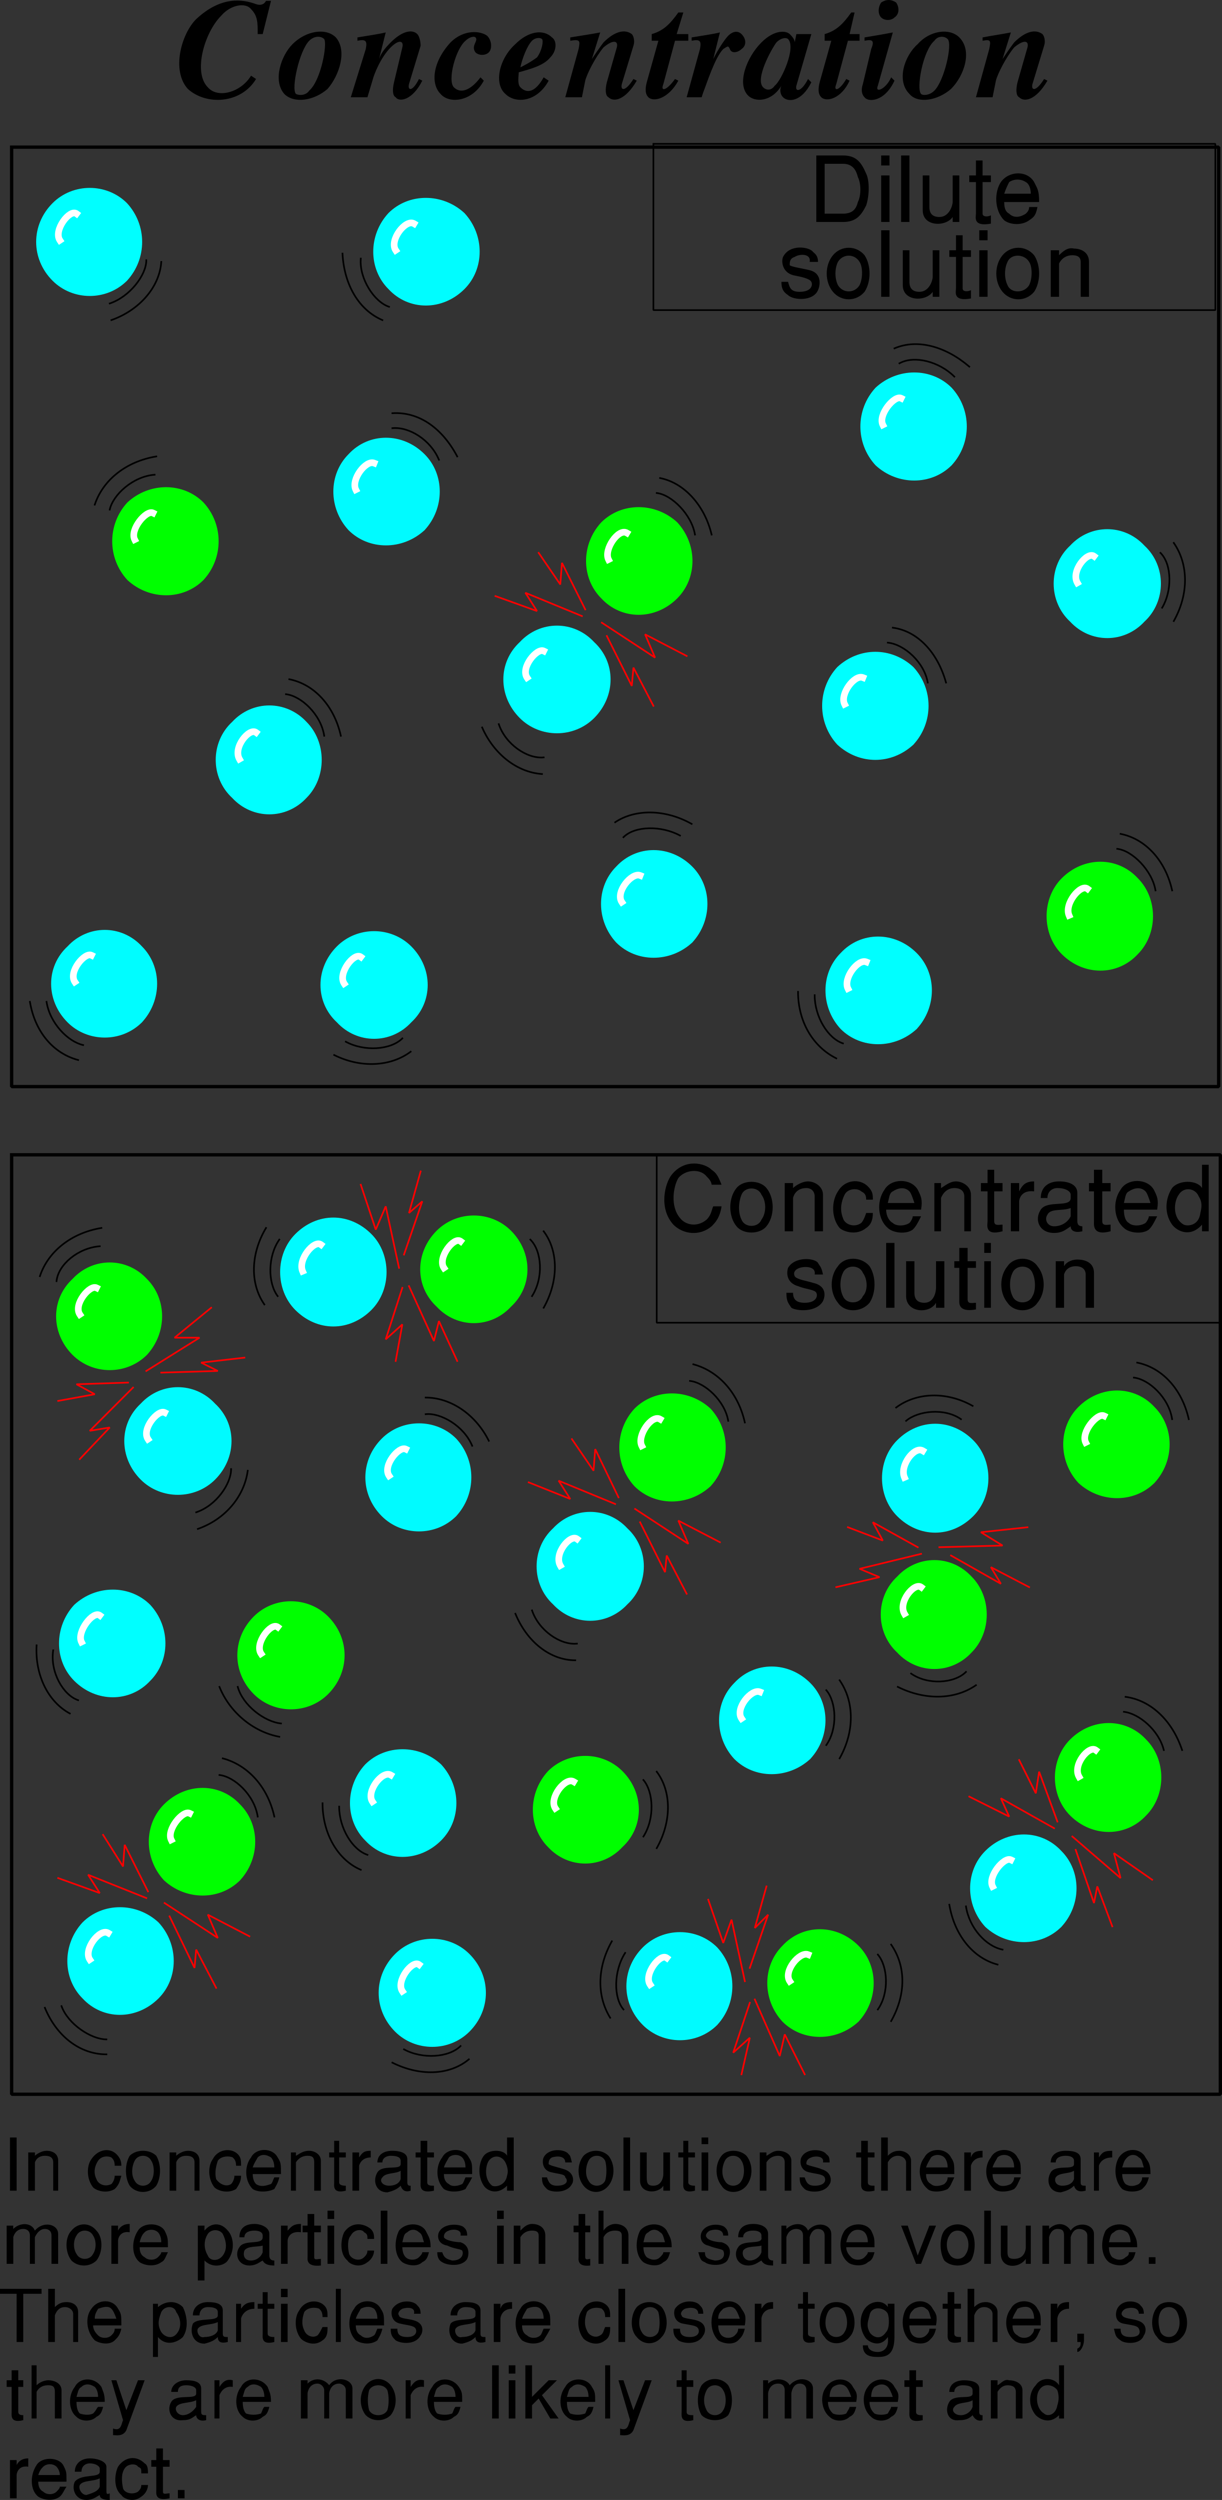 <svg width="735" height="1503.5" version="1.2" xmlns="http://www.w3.org/2000/svg"><rect width="100%" height="100%" fill="#333333" stroke="none"/><g fill="none" stroke="#000" fill-rule="evenodd" stroke-linecap="square" stroke-linejoin="bevel" font-family="'Sans Serif'" font-size="12.5" font-weight="400"><path d="M6 1317.5v-32h4v32H6m15-21v-2h-4v23h4v-17s1-4 6-4c3 0 5 1 5 4v17h3v-18c0-4-3-6-7-6-3 0-6 2-7 3m48 12h4c-1 3-1 5-4 8-5 3-11 1-13-1-4-5-4-13-1-17 4-6 11-7 15-3 2 2 3 4 3 7h-4c0-3-1-4-2-5-2-1-6-1-8 2s-3 7-1 11c1 3 5 5 9 3 1-1 2-3 2-5m22 3c2-3 2-9 0-12-2-4-8-4-10 0s-2 9 0 12c2 4 8 4 10 0m-13-15c-3 5-3 13 0 18 4 5 12 5 16 0 3-5 3-13 0-18-4-4-12-4-16 0m28 0v-2h-4v23h4v-17s1-4 6-4c3 0 5 1 5 4v17h3v-18c0-4-3-6-7-6-3 0-6 2-7 3m35 12h4c0 3-1 5-3 8-5 3-11 1-13-1-4-5-4-13-1-17 3-6 11-7 15-3 2 2 2 4 2 7h-3c0-3-1-4-2-5-2-1-7-1-9 2-1 3-2 7-1 11 2 3 6 5 9 3 1-1 2-3 2-5m24 1h3c-1 4-2 5-3 7-4 2-10 2-13 0-5-5-5-14-1-19 3-6 13-6 16 0 2 3 2 4 2 10h-17c0 3 1 5 2 6 3 2 6 1 9 0 1-1 1-2 2-4m-2-12c1 1 2 3 2 6h-13c1-3 2-4 3-6 2-2 5-2 8 0m15-1v-2h-3v23h3v-17s2-4 7-4c3 0 4 1 4 4v17h4v-18c0-4-4-6-7-6-4 0-6 2-8 3m30 18c-1 0-4 0-4-2v-15h4v-3h-4v-7h-3v7h-3v3h3v15c0 2-1 7 7 5v-3m15-21v4c-6 0-7 5-7 5v15h-4v-23h4v3c2-3 3-4 7-4m4 7h3c0-3 3-4 5-4 4 0 6 1 6 3v2c0 4-11 0-14 5s-1 12 6 12c4-1 6-2 8-4 1 3 3 4 6 3v-3c-1 0-2 0-2-2v-14c0-4-5-5-9-5-6 0-9 3-9 7m14 5v5c-1 3-4 4-7 4-4 0-6-3-4-5 2-3 8-2 11-4m20 9c-2 0-4 0-4-2v-15h4v-3h-4v-7h-4v7h-3v3h3v15c0 2-1 7 8 5v-3m19-5h4c-2 4-3 5-4 7-4 2-10 2-13 0-5-5-5-14-1-19 3-6 13-6 16 0 2 3 2 4 2 10h-17c0 3 1 5 3 6 2 2 6 1 8 0 1-1 1-2 2-4m-2-12c1 1 2 3 2 6h-13c1-3 2-4 3-6 2-2 6-2 8 0m27-1c-2-4-11-4-14 0s-4 12 0 18c2 3 8 6 14 0v3h4v-32h-4v11m-1 4c1 2 2 5 1 8-1 6-7 7-9 6-5-4-4-12-2-15 3-4 8-3 10 1m36 0c0-4-5-4-8-3-2 1-2 3-2 4 1 1 6 2 9 3 7 2 6 8 5 9-3 6-13 5-15 3s-3-3-3-7h3c1 3 2 5 6 5 6 0 7-3 5-5 0-2-4-2-8-3-6-1-6-7-5-9 3-6 13-5 15-2 1 1 1 1 2 5h-4m24 11c1-3 1-9 0-12-2-4-8-4-10 0s-2 9 0 12c2 4 8 4 10 0m-13-15c-4 5-4 13 0 18s11 5 15 0 4-13 0-18c-4-4-11-4-15 0m24-11v32h4v-32h-4m10 26c0 8 11 8 14 3v3h4v-23h-4v13c0 2-1 7-6 7-3 0-4-1-4-5v-15h-4v17m33 3c-1 0-4 0-4-2v-15h4v-3h-4v-7h-3v7h-3v3h3v15c0 2-1 7 7 5v-3m4-29v4h4v-4h-4m0 32h4v-23h-4v23m24-6c2-3 2-9 0-12-2-4-8-4-10 0s-2 9 0 12c2 4 8 4 10 0m-12-15c-4 5-4 13 0 18 3 5 11 5 15 0s4-13 0-18c-4-4-12-4-15 0m27 0v-2h-4v23h4v-17s2-4 7-4c2 0 4 1 4 4v17h4v-18c0-4-4-6-8-6-3 0-5 2-7 3m34 4c1-4-5-4-7-3-3 1-3 3-3 4 1 1 7 2 9 3 7 2 6 8 5 9-3 6-13 5-15 3s-3-3-3-7h3c1 3 2 5 6 5 6 0 7-3 6-5s-5-2-9-3c-6-1-6-7-5-9 3-6 13-5 15-2 1 1 2 1 2 5h-4m31 14c-2 0-4 0-4-2v-15h4v-3h-4v-7h-4v7h-3v3h3v15c0 2-1 7 8 5v-3m8-18c2-2 4-3 7-3s7 2 7 6v18h-3v-17c0-2-2-4-5-4s-5 2-6 4v17h-4v-32h4v11m36 13h4c-2 4-2 5-4 7-4 2-10 2-12 0-6-5-6-14-2-19 3-6 13-6 16 0 2 3 2 4 2 10h-17c0 3 1 5 3 6 2 2 6 1 8 0 1-1 2-2 2-4m-2-12c1 1 2 3 2 6h-13c1-3 2-4 3-6 2-2 6-2 8 0m23-4v4c-6 0-7 5-7 5v15h-4v-23h4v3c1-3 3-4 7-4m19 16h4c-2 4-2 5-4 7-4 2-10 2-12 0-6-5-6-14-2-19 3-6 13-6 16 0 2 3 2 4 2 10h-17c0 3 1 5 3 6 2 2 6 1 8 0 1-1 2-2 2-4m-2-12c1 1 2 3 2 6h-13c1-3 2-4 3-6 2-2 6-2 8 0m24 3h3c0-3 3-4 6-4s5 1 5 3v2c0 4-11 0-14 5s-1 12 6 12c4-1 6-2 8-4 1 3 3 4 7 3v-3c-2 0-3 0-3-2v-14c0-4-4-5-9-5-6 0-9 3-9 7m14 5v5c-1 3-4 4-7 4-4 0-5-3-4-5 2-3 8-2 11-4m23-12v4c-7 0-8 5-8 5v15h-3v-23h3v3c2-3 3-4 8-4m18 16h4c-1 4-2 5-4 7-3 2-9 2-12 0-5-5-5-14-2-19 4-6 13-6 16 0 2 3 3 4 3 10h-17c0 3 1 5 2 6 3 2 6 1 8 0 1-1 2-2 2-4m-2-12c2 1 2 3 3 6h-13c1-3 1-4 3-6s5-2 7 0m-677 48s1-5 6-5c2 0 4 1 4 4v17h3v-16s2-5 6-5c2 0 4 1 4 4v17h4v-18c0-6-9-8-14-2-2-5-9-5-13-1v-2H4v23h4v-16m48 10c2-3 2-8 0-11-2-4-8-4-10 0-2 3-2 8 0 11 2 4 8 4 10 0m-13-14c-4 4-4 13 0 18 4 4 11 4 15 0 4-5 4-14 0-18-4-5-11-5-15 0m35-4v5c-6-1-7 4-7 5v14h-4v-23h4v3c1-2 3-4 7-4m19 17h4c-2 4-2 5-4 6-4 3-10 2-13 0-5-4-5-13-1-19 3-5 13-5 16 0 2 4 2 5 2 10H84c0 3 1 5 3 6 2 2 6 2 8 0 1-1 2-2 2-3m-2-12c1 1 2 3 2 6H84c1-4 2-5 3-6 2-2 6-2 8 0m39 14c-3 4-8 3-9 0-3-5-2-10 0-13s7-3 9 0c2 4 3 9 0 13m-11 3v12h-4v-33h4v3c4-5 10-5 14 0 3 3 5 11 0 18-2 3-9 5-14 0m21-14h3c0-3 3-4 6-4s5 1 5 3v1c0 5-11 1-14 6-3 4-1 11 6 11 4 0 6-2 8-3 1 2 3 3 7 3v-3c-2 0-3-1-3-3v-13c0-4-5-6-9-6-6 0-9 3-9 8m14 5v4c-1 3-4 5-7 5-4 0-5-3-4-6 2-3 8-2 11-3m23-13v5c-7-1-8 4-8 5v14h-4v-23h4v3c2-2 3-4 8-4m12 21c-2 0-4 1-4-1v-15h4v-4h-4v-7h-4v7h-3v4h3v15c0 1-1 6 8 5v-4m4-29v5h4v-5h-4m0 32h4v-23h-4v23m24-8h4c0 2-1 5-4 7-5 4-11 1-12-1-5-4-4-13-2-17 4-6 11-6 16-2 2 2 2 4 2 6h-4c0-2 0-3-2-4-1-2-6-2-8 2-2 2-2 7-1 11 1 3 6 5 9 2 1-1 2-2 2-4m8-24v32h4v-32h-4m25 25h4c-1 4-2 5-4 6-3 3-9 2-12 0-5-4-5-13-2-19 4-5 13-5 16 0 2 4 3 5 3 10h-17c0 3 1 5 2 6 2 2 6 2 8 0 1-1 2-2 2-3m-2-12c2 1 2 3 3 6h-13c1-4 1-5 3-6 2-2 5-2 7 0m25 2c1-4-5-4-7-3-3 1-3 3-3 4 1 2 7 3 10 3 6 2 5 8 4 10-3 5-12 4-15 2-2-1-3-3-3-6h3c1 3 2 4 6 5 6 0 7-4 6-6-1-1-5-1-9-3-6-1-6-6-5-8 3-6 13-5 15-3 1 1 2 2 2 5h-4m22-15v5h4v-5h-4m0 32h4v-23h-4v23m14-20v-3h-4v23h4v-16s2-4 7-4c3 0 4 1 4 3v17h4v-17c0-5-4-7-8-7-3 0-5 2-7 4m42 17c-1 0-3 1-3-1v-15h3v-4h-3v-7h-4v7h-3v4h3v15c0 1-1 6 7 5v-4m8-17c2-3 5-4 7-4 4 0 8 2 8 7v17h-4v-17c0-2-1-3-4-3-4 0-6 2-7 4v16h-3v-32h3v12m36 13h4c-1 4-2 5-4 6-3 3-9 2-12 0-5-4-5-13-2-19 4-5 13-5 16 0 2 4 3 5 3 10h-17c0 3 1 5 2 6 3 2 6 2 8 0 1-1 2-2 2-3m-2-12c2 1 2 3 3 6h-13c1-4 1-5 3-6 2-2 5-2 7 0m38 2c0-4-5-4-8-3-2 1-3 3-2 4 1 2 6 3 9 3 7 2 5 8 4 10-2 5-12 4-14 2-3-1-3-3-4-6h4c0 3 1 4 6 5 6 0 6-4 5-6-1-1-4-1-9-3-5-1-5-6-4-8 3-6 12-5 14-3 1 1 2 2 2 5h-3m9 1h3c0-3 3-4 6-4s5 1 5 3v1c1 5-11 1-14 6-3 4-1 11 6 11 4 0 6-2 8-3 1 2 3 3 7 3v-3c-2 0-3-1-3-3v-13c0-4-4-6-9-6-6 0-9 3-9 8m14 5v4c-1 3-4 5-7 5s-5-3-4-6c2-3 8-2 11-3m15-5s1-5 6-5c2 0 4 1 4 4v17h4v-16s1-5 5-5c2 0 4 1 4 4v17h4v-18c0-6-9-8-14-2-2-5-9-5-13-1v-2h-3v23h3v-16m49 9h4c-1 4-2 5-4 6-3 3-10 2-12 0-5-4-6-13-2-19 4-5 13-5 16 0 2 4 2 5 2 10h-17c0 3 2 5 3 6 2 2 6 2 8 0 1-1 2-2 2-3m-2-12c1 1 2 3 2 6h-13c1-4 2-5 3-6 2-2 6-2 8 0m32 14 7-18h4l-9 23h-3l-9-23h4l6 18m29-1c2-3 2-8 0-11-2-4-8-4-10 0-2 3-2 8 0 11 2 4 8 4 10 0m-13-14c-3 4-3 13 0 18 4 4 12 4 16 0 3-5 3-14 0-18-4-5-12-5-16 0m24-12v32h4v-32h-4m10 26c0 9 11 9 15 3v3h3v-23h-3v13c0 2-1 7-7 7-3 0-4-1-4-4v-16h-4v17m29-10s1-5 5-5c3 0 4 1 4 4v17h4v-16s1-5 5-5c2 0 5 1 5 4v17h4v-18c0-6-10-8-14-2-3-5-9-5-13-1v-2h-4v23h4v-16m48 9h4c-1 4-2 5-4 6-3 3-9 2-12 0-5-4-5-13-2-19 4-5 13-5 16 0 2 4 3 5 3 10h-17c0 3 1 5 2 6 3 2 6 2 8 0 2-1 2-2 2-3m-1-12c1 1 2 3 2 6h-13c1-4 1-5 3-6 2-2 5-2 8 0m13 19h4v-4h-4v4m-691 15v3h10v29h4v-29h11v-3H0m33 11c2-2 4-3 7-3 4 0 7 2 7 6v18h-3v-17c0-2-2-4-5-4s-5 2-6 5v16h-4v-32h4v11m36 13h4c-1 4-2 5-4 7-3 3-9 2-12 0-5-5-6-14-2-19 4-6 13-6 16 0 2 3 2 4 2 10H56c0 3 2 5 3 6 2 2 6 2 8 0 1-1 2-2 2-4m-2-12c1 1 2 3 3 6H57c0-3 1-4 2-6 3-1 6-2 8 0m40 14c-3 5-8 3-10 0-3-5-1-9 0-12 2-4 8-4 9 0 3 4 3 9 1 12m-12 3v12h-3v-32h3v2c5-4 11-4 15 0 2 4 4 12 0 18-3 3-10 6-15 0m21-13h4c0-3 2-5 5-5 4 0 6 1 6 3v2c0 4-12 1-15 5-2 5 0 12 7 12 4-1 6-2 8-4 0 3 2 4 6 3v-3c-2 0-3 0-3-2v-14c0-4-4-5-9-5s-9 3-9 8m15 4v5c-1 3-5 4-8 4-3 1-5-3-4-5 2-3 8-2 12-4m22-12v4c-6 0-8 5-8 6v14h-3v-23h3v3c2-3 4-4 8-4m12 21c-1 0-4 0-4-2v-15h4v-3h-4v-7h-3v7h-3v3h3v15c0 2-1 7 7 5v-3m4-29v5h4v-5h-4m0 32h4v-23h-4v23m25-9h3c0 3 0 6-3 8-5 4-11 1-13-1-4-5-4-13-1-17 3-6 11-7 15-3 2 2 2 4 2 7h-3c0-3-1-4-2-5-2-1-7-1-9 2-1 3-2 7 0 11 1 3 5 5 8 3 1-1 2-3 3-5m8-23v32h3v-32h-3m25 24h3c-1 4-2 5-3 7-4 3-10 2-13 0-5-5-5-14-1-19 3-6 13-6 16 0 2 3 2 4 2 10h-17c0 3 1 5 3 6 2 2 5 2 8 0 1-1 1-2 2-4m-2-12c1 1 2 3 2 6h-13c1-3 2-4 3-6 2-1 5-2 8 0m24 3c1-4-4-4-7-3-2 1-3 3-2 4 0 2 6 2 9 3 7 2 5 8 4 9-3 6-12 5-15 3-2-2-3-3-3-7h4c0 3 1 5 6 5s6-3 5-5-5-2-9-3c-6-1-6-7-5-9 4-6 13-5 15-2 1 1 2 2 2 5h-4m22 1h4c0-3 2-5 5-5 4 0 6 1 6 3v2c0 4-12 1-15 5-2 5 0 12 7 12 4-1 6-2 8-4 0 3 2 4 6 3v-3c-2 0-3 0-3-2v-14c0-4-4-5-9-5s-9 3-9 8m15 4v5c-1 3-5 4-8 4-3 1-5-3-4-5 2-3 8-2 12-4m22-12v4c-6 0-7 5-7 6v14h-4v-23h4v3c1-3 3-4 7-4m19 16h4c-2 4-3 5-4 7-4 3-10 2-13 0-5-5-5-14-1-19 3-6 13-6 16 0 2 3 2 4 2 10h-17c0 3 1 5 3 6 2 2 6 2 8 0 1-1 1-2 2-4m-2-12c1 1 2 3 2 6h-13c1-3 2-4 3-6 2-1 6-2 8 0m39 11h3c0 3 0 6-3 8-5 4-11 1-13-1-4-5-4-13-1-17 3-6 11-7 15-3 2 2 2 4 2 7h-3c0-3-1-4-2-5-2-1-7-1-9 2-1 3-2 7 0 11 1 3 5 5 8 3 2-1 2-3 3-5m8-23v32h4v-32h-4m24 26c1-3 1-8 0-12-2-4-8-4-10 0s-2 9 0 12c2 4 8 4 10 0m-13-15c-4 5-4 14 0 18 4 5 11 5 15 0 4-4 4-13 0-18-4-4-11-4-15 0m37 4c0-4-5-4-8-3-2 1-3 3-2 4 0 2 6 2 9 3 7 2 5 8 4 9-3 6-12 5-15 3-2-2-3-3-3-7h4c0 3 1 5 6 5s6-3 5-5-4-2-9-3c-6-1-6-7-5-9 4-6 13-5 15-2 1 1 2 2 2 5h-3m24 9h4c-1 4-2 5-4 7-3 3-9 2-12 0-5-5-5-14-2-19 4-6 13-6 16 0 2 3 3 4 2 10h-16c0 3 1 5 2 6 2 2 6 2 8 0 1-1 2-2 2-4m-2-12c1 1 2 3 3 6h-13c0-3 1-4 3-6 2-1 5-2 7 0m23-4v4c-6 0-7 5-7 6v14h-4v-23h4v3c2-3 3-4 7-4m25 21c-1 0-4 0-4-2v-15h4v-3h-4v-7h-3v7h-3v3h3v15c0 2-1 7 7 5v-3m18-3c2-3 2-8 0-12s-8-4-10 0-2 9 0 12c2 4 8 4 10 0m-12-15c-4 5-4 14 0 18 3 5 11 5 15 0 4-4 4-13 0-18-4-4-12-4-15 0m38 18c1 7-3 9-6 9-4 0-6-2-6-4h-3c0 6 4 7 9 7s10-1 10-12v-20h-4v2c-3-5-12-4-15 3-2 4-2 11 2 16 3 3 9 5 13-1m-1-3c-4 6-9 2-10 0-2-4-1-6 0-10 1-6 9-5 11-1 1 3 1 9-1 11m26-2h4c-1 4-2 5-4 7-3 3-9 2-12 0-5-5-5-14-2-19 4-6 13-6 16 0 2 3 3 4 2 10h-16c0 3 1 5 2 6 2 2 6 2 8 0 1-1 2-2 2-4m-2-12c2 1 2 3 3 6h-13c0-3 1-4 3-6 2-1 5-2 7 0m21 17c-2 0-4 0-4-2v-15h4v-3h-4v-7h-4v7h-3v3h3v15c0 2-1 7 8 5v-3m8-18c2-2 4-3 7-3s7 2 7 6v18h-3v-17c0-2-2-4-5-4s-5 2-6 5v16h-4v-32h4v11m36 13h4c-2 4-2 5-4 7-4 3-10 2-12 0-6-5-6-14-2-19 3-6 13-6 16 0 2 3 2 4 2 10h-17c0 3 1 5 3 6 2 2 6 2 8 0 1-1 2-2 2-4m-2-12c1 1 2 3 2 6h-13c1-3 2-4 3-6 2-1 6-2 8 0m23-4v4c-6 0-7 5-7 6v14h-4v-23h4v3c1-3 3-4 7-4m5 30c2 0 4-4 4-7v-4h-4v5h2c0 2 0 3-2 4v2m37-23c0-4-5-4-8-3-2 1-3 3-2 4 1 2 6 2 9 3 7 2 5 8 4 9-2 6-12 5-14 3-3-2-3-3-4-7h4c0 3 1 5 6 5 6 0 6-3 5-5s-4-2-9-3c-6-1-5-7-4-9 3-6 12-5 14-2 1 1 2 2 2 5h-3m23 11c2-3 2-8 0-12s-8-4-10 0-1 9 0 12c2 4 8 4 10 0m-12-15c-4 5-4 14 0 18 3 5 11 5 15 0 4-4 4-13 0-18-4-4-12-4-15 0m-682 65c-1 0-3 0-3-2v-15h3v-4h-3v-6H7v6H4v4h3v15c0 2-1 7 7 5v-3m8-18c2-2 5-3 7-3 4 0 8 2 8 6v17h-4v-16c0-3-1-4-4-4-4 0-6 2-7 4v16h-3v-32h3v12m37 13h3c-1 4-2 5-4 6-3 3-9 3-12 0-5-4-5-13-1-18 3-6 12-6 16 0 1 3 2 4 2 9H46c0 4 1 6 2 7 3 1 6 1 8 0 2-2 2-3 3-4m-2-12c1 1 2 3 2 6H46c1-3 1-5 3-6 2-2 5-2 8 0m11 25v4c2 0 6 1 8-3l11-30h-4l-7 18-6-18h-3l7 24c-1 2-1 7-6 5m35-22h4c0-3 2-4 5-4s6 1 6 3v2c0 4-12 0-15 5s0 12 7 11c4 0 5-1 8-3 0 2 2 4 6 3v-3c-2 0-3 0-3-2v-14c0-4-4-5-9-5s-9 3-9 7m15 5v4c-2 3-5 5-8 5s-5-3-4-5c2-3 8-2 12-4m22-12v4c-6-1-8 5-8 5v14h-3v-23h3v4c2-3 4-5 8-4m19 16h3c-1 4-2 5-4 6-3 3-9 3-12 0-5-4-5-13-1-18 3-6 12-6 16 0 1 3 2 4 2 9h-17c0 4 1 6 2 7 3 1 6 1 9 0 1-2 1-3 2-4m-2-12c1 1 2 3 2 6h-13c1-3 1-5 3-6 2-2 5-2 8 0m28 4c0-1 1-6 6-6 2 0 4 2 4 4v17h3v-15c0-1 1-6 6-6 1 0 4 1 4 4v17h4v-18c0-6-10-8-14-2-3-4-9-5-13-1v-2h-4v23h4v-15m48 10c1-3 1-9 0-12-2-4-9-4-11 0-1 4-1 8 0 12 2 4 9 4 11 0m-13-15c-4 5-4 13 0 18 4 4 11 4 15 0 4-5 4-13 0-18s-11-5-15 0m35-3v4c-6-1-8 5-8 5v14h-3v-23h3v4c2-3 4-5 8-4m19 16h3c-1 4-2 5-4 6-3 3-9 3-12 0-5-4-5-13-1-18 3-6 12-6 16 0 2 3 2 4 2 9h-17c0 4 1 6 2 7 3 1 6 1 9 0 1-2 1-3 2-4m-2-12c1 1 2 3 2 6h-13c1-3 1-5 3-6 2-2 5-2 8 0m24-13v32h4v-32h-4m10 0v5h4v-5h-4m0 32h4v-23h-4v23m10-32v32h4v-8l4-4 7 12h5l-10-14 9-9h-5l-10 10v-19h-4m38 25h3c-1 4-2 5-4 6-3 3-9 3-12 0-5-4-5-13-1-18 3-6 13-6 16 0 2 3 2 4 2 9h-17c0 4 1 6 2 7 3 1 6 1 9 0 1-2 1-3 2-4m-2-12c1 1 2 3 2 6h-13c1-3 1-5 3-6 2-2 5-2 8 0m12-13v32h3v-32h-3m9 38v4c2 0 6 1 8-3l11-30h-4l-7 18-6-18h-3l7 24c-1 2-1 7-6 5m44-8c-2 0-4 0-4-2v-15h4v-4h-4v-6h-3v6h-3v4h3v15c0 2-1 7 7 5v-3m18-3c2-3 2-9 0-12-2-4-8-4-10 0s-2 8 0 12 8 4 10 0m-13-15c-3 5-3 13 0 18 4 4 12 4 16 0 3-5 3-13 0-18-4-5-12-5-16 0m40 5c0-1 1-6 6-6 3 0 4 2 4 4v17h4v-15c0-1 1-6 5-6 2 0 4 1 4 4v17h4v-18c0-6-9-8-14-2-2-4-9-5-13-1v-2h-3v23h3v-15m49 8h4c-1 4-2 5-4 6-3 3-9 3-12 0-5-4-6-13-2-18 4-6 13-6 16 0 2 3 3 4 2 9h-17c0 4 2 6 3 7 2 1 6 1 8 0 1-2 2-3 2-4m-2-12c1 1 2 3 3 6h-13c0-3 1-5 2-6 3-2 6-2 8 0m27 12h4c-1 4-2 5-4 6-3 3-9 3-12 0-5-4-6-13-2-18 4-6 13-6 16 0 2 3 3 4 2 9h-17c0 4 2 6 3 7 2 1 6 1 8 0 1-2 2-3 2-4m-2-12c1 1 2 3 3 6h-13c0-3 1-5 2-6 3-2 6-2 8 0m21 17c-2 0-4 0-4-2v-15h4v-4h-4v-6h-4v6h-3v4h3v15c0 2-1 7 8 5v-3m16-14h3c0-3 3-4 5-4 4 0 6 1 6 3v2c0 4-11 0-14 5s-1 12 6 11c4 0 6-1 8-3 1 2 3 4 6 3v-3c-1 0-2 0-2-2v-14c0-4-5-5-9-5-6 0-9 3-9 7m14 5v4c-1 3-4 5-7 5-4 0-6-3-4-5 2-3 8-2 11-4m15-9v-3h-4v23h4v-16s2-4 6-4c3 0 5 1 5 4v16h4v-17c0-4-4-6-8-6-3-1-5 2-7 3m37 0c-3-5-11-5-14 0-4 4-5 12 0 18 2 2 8 6 14 0v2h3v-32h-3v12m-1 3c1 3 1 6 0 9-1 6-6 7-8 5-5-3-5-11-3-14 3-5 9-3 11 0M154 2.5c3 1 5 0 6-2h3l-5 20h-3c0-7 0-11-4-15-3-4-12-3-18 4-10 10-17 34-8 43 6 7 20 3 26-7l3 2c-9 15-30 16-41 6-10-11-4-33 5-42 15-14 28-12 36-9m17 54c6 6 18 4 26-3 7-8 12-23 5-31-6-6-18-4-26 4-7 7-12 22-5 30m24-33c-2-2-6-2-9 1-6 6-11 29-8 32 2 1 6 1 8-2 7-6 11-28 9-31m51 27 7-23c0-3-1-6-2-7-3-3-9-2-16 5-4 4-6 7-7 10l4-16c-4 1-11 2-17 3v2c5-1 6 0 5 5l-9 29h10l3-10c1-4 5-14 11-20 5-5 8-4 7 0l-5 21c-1 4-1 8 1 9 2 3 10 2 16-10l-2-1c-4 8-7 7-6 3m45-2-2-2c-6 8-12 10-16 6s1-23 7-28c2-2 5-3 6-2 2 2-3 5 0 9 2 2 6 2 8 0s2-7-1-10c-4-3-14-4-22 4-11 12-12 25-6 31 5 6 19 5 26-8m41-26c-5-5-14-4-22 4-10 9-13 24-6 30 6 6 19 5 26-8l-3-2c-5 9-10 10-14 6-2-2-1-7-1-9 7-2 15-4 19-9 4-4 4-10 1-12m-6 1c1 1 0 7-3 11-4 3-8 5-10 6 1-5 4-13 7-16 2-2 5-2 6-1m48 27 7-23c1-3 0-6-1-7-4-3-10-2-17 5-3 4-5 7-7 10l5-16c-5 1-12 2-18 3v2c6-1 6 0 5 5l-8 29h10l2-10c1-4 6-14 11-20 6-5 9-4 8 0l-6 21c-1 4-1 8 1 9 3 3 10 2 17-10l-2-1c-5 8-8 7-7 3m16 8c3 3 12 1 18-10l-2-1c-5 7-9 8-7 3l7-26h8v-4h-7l4-13h-3c-5 7-9 11-16 13v4h4l-7 25c-1 4-1 7 1 9m56-38c3 3 3 7 0 9-2 2-6 3-7 0-1-2-1-2-4 0-5 5-10 21-12 26l-1 3h-9l8-29c1-5 0-6-5-5v-2c6-1 13-2 17-3l-4 16c3-6 7-12 9-14 3-3 6-3 8-1m32 5 1-5h9l-9 31c-1 4 3 4 7-4l2 2c-6 12-14 12-17 9-2-2-2-5-1-7-6 10-16 10-20 6-7-7-1-23 8-32 8-8 15-7 17-5 1 1 3 3 3 5m-12 26c-2 3-5 3-7 1-5-5 5-23 8-27 3-3 6-3 7-2 5 5-4 25-8 28m28 7c3 3 12 1 17-10l-2-1c-4 7-8 8-6 3l7-26h7v-4h-6l3-13h-2c-5 7-9 11-16 13v4h4l-7 25c-1 4-1 7 1 9m34-7 9-32c-5 1-11 2-17 3v2c5-1 6 0 4 5l-5 21c-1 3-1 6 1 8 2 3 12 3 18-10l-2-2c-3 7-10 10-8 5m2-41c2 2 6 2 8 0 3-2 3-6 1-9-3-2-6-2-9 0-2 3-2 7 0 9m17 46c5 6 17 4 25-3 8-8 13-23 5-31-6-6-18-4-25 4-8 7-13 22-5 30m23-33c-2-2-6-2-8 1-7 6-11 29-8 32 1 1 5 1 8-2 6-6 11-28 8-31m51 27 7-23c1-3 0-6-1-7-4-3-10-2-17 5-3 4-5 7-7 10l5-16c-5 1-12 2-17 3v2c5-1 5 0 4 5l-8 29h10l2-10c1-4 6-14 11-20 6-5 9-4 8 0l-6 21c-1 4-1 8 1 9 3 3 10 2 17-10l-2-1c-5 8-8 7-7 3" fill="#000" stroke="none"/><path vector-effect="non-scaling-stroke" d="M395 296.5c9 1 21 13 23 25m-21-34c15 3 27 17 31 34" stroke-linecap="butt"/><path vector-effect="non-scaling-stroke" d="m413 394.5-25-13 6 14-32-21m3 8 15 30 1-11 12 23m-41-58-14-28-1 13-13-19m26 38-34-14 7 11-25-9" stroke="red" stroke-linecap="butt"/><path vector-effect="non-scaling-stroke" d="M327 455.5c-10 1-23-8-27-20m26 30c-15-1-29-12-36-28" stroke-linecap="butt"/><path vector-effect="non-scaling-stroke" d="M357 431.5c-12 12-32 12-44 0-13-13-13-33 0-45 12-13 32-13 44 0 13 12 13 32 0 45" fill="#0ff" stroke="#00fdff" stroke-linecap="butt"/><path d="M327 391.5c-4-2-14 10-10 16" stroke="#fff" stroke-width="4" stroke-linecap="butt"/><path d="M7 88.5h726v565H7v-565" stroke-width="2" stroke-linecap="butt"/><path vector-effect="non-scaling-stroke" d="M393 86.5h338v100H393v-100" stroke-linecap="butt"/><path d="M487 157.5c1-5-6-5-9-3-3 1-3 3-3 5 1 1 8 2 12 3 8 2 6 10 5 12-3 7-15 6-18 3-3-2-4-4-4-8h4c1 4 2 6 7 6 7 0 8-4 7-6s-6-3-11-4c-7-2-7-9-6-11 4-8 16-6 18-3 1 1 3 2 3 6h-5m30 14c2-4 2-11 0-14-3-5-10-5-13 0-2 4-2 10 0 14 3 5 10 5 13 0m-16-18c-5 6-5 16 0 22s14 6 19 0c4-6 4-16 0-22-5-6-14-6-19 0m29-15v40h5v-40h-5m13 33c0 10 14 10 18 4v3h4v-28h-4v16c0 2-2 9-8 9-4 0-6-2-6-6v-19h-4v21m41 3c-2 1-5 1-5-1v-19h5v-4h-5v-9h-4v9h-4v4h4v19c0 2-2 8 9 6v-5m5-36v6h5v-6h-5m0 40h5v-28h-5v28m30-7c2-4 2-11 0-14-3-5-11-5-13 0-2 4-2 10 0 14 2 5 10 5 13 0m-16-18c-5 6-5 16 0 22s14 6 19 0c4-6 4-16 0-22-5-6-14-6-19 0m34 0v-3h-5v28h5v-20s2-5 8-5c3 0 5 1 5 4v21h5v-21c0-6-5-8-9-8-4-1-7 2-9 4m-121-32c-1 4-3 7-9 7h-11v-30h11c6 0 8 4 9 8 2 4 2 11 0 15m-9 12c8 0 11-4 14-10 2-6 2-15 0-19-3-7-6-11-14-11h-16v40h16m23-40v6h5v-6h-5m0 40h5v-28h-5v28m12-40v40h5v-40h-5m13 33c0 10 14 10 18 4v3h4v-28h-4v16c0 2-2 9-8 9-4 0-6-2-6-6v-19h-4v21m41 3c-2 1-5 1-5-1v-19h5v-4h-5v-9h-4v9h-4v4h4v19c0 2-2 8 9 6v-5m23-5h5c-1 5-2 6-5 8-4 3-11 3-15 0-6-6-6-17-2-23 5-7 16-7 20 0 2 4 3 5 3 12h-21c0 4 1 6 3 7 3 3 7 2 10 0 1-1 2-2 2-4m-2-15c2 1 3 4 3 7h-16c1-3 2-5 3-7 3-2 7-2 10 0" fill="#000" stroke="none"/><path vector-effect="non-scaling-stroke" d="M76 168.5c-12 12-32 12-44 0-13-13-13-33 0-46 12-12 32-12 44 0 12 13 12 33 0 46" fill="#0ff" stroke="#0ff" stroke-linecap="butt"/><path d="M46 128.5c-4-3-14 10-10 16" stroke="#fff" stroke-width="4" stroke-linecap="butt"/><path vector-effect="non-scaling-stroke" d="M88 156.5c0 9-10 22-22 26m31-25c-1 15-13 29-30 35" stroke-linecap="butt"/><path vector-effect="non-scaling-stroke" d="M279 173.5c-13 13-33 13-45 0-12-12-12-32 0-45 12-12 32-12 45 0 12 13 12 33 0 45" fill="#00fdff" stroke="#0ff" stroke-linecap="butt"/><path d="M249 134.5c-5-3-15 10-11 16" stroke="#fff" stroke-width="4" stroke-linecap="butt"/><path vector-effect="non-scaling-stroke" d="M234 184.5c-9-3-18-17-17-29m13 37c-14-6-23-21-24-40" stroke-linecap="butt"/><path vector-effect="non-scaling-stroke" d="M184 479.5c-12 13-32 13-44 0-13-12-13-33 0-45 12-13 32-13 44 0 12 12 12 33 0 45" fill="#0ff" stroke="#0ff" stroke-linecap="butt"/><path d="M154 440.5c-4-3-14 9-10 16" stroke="#fff" stroke-width="4" stroke-linecap="butt"/><path vector-effect="non-scaling-stroke" d="M172 417.5c9 1 21 12 23 25m-21-34c15 3 27 16 31 34" stroke-linecap="butt"/><path vector-effect="non-scaling-stroke" d="M572 279.5c-12 12-32 12-45 0-12-13-12-33 0-46 13-12 33-12 45 0 12 13 12 33 0 46" fill="#00fdff" stroke="#0ff" stroke-linecap="butt"/><path d="M542 239.5c-4-2-14 10-11 16" stroke="#fff" stroke-width="4" stroke-linecap="butt"/><path vector-effect="non-scaling-stroke" d="M541 218.5c9-5 24-1 33 8m-36-17c14-6 31-1 45 11" stroke-linecap="butt"/><path vector-effect="non-scaling-stroke" d="M255 318.5c-13 12-33 12-45 0-12-13-12-33 0-45 12-13 32-13 45 0 12 12 12 32 0 45" fill="#00fbff" stroke="#00fbff" stroke-linecap="butt"/><path d="M225 278.5c-5-2-14 10-11 16" stroke="#fff" stroke-width="4" stroke-linecap="butt"/><path vector-effect="non-scaling-stroke" d="M236 257.5c10-1 23 7 28 19m-28-28c16-1 30 9 39 26" stroke-linecap="butt"/><path vector-effect="non-scaling-stroke" d="M688 373.5c-12 13-32 13-44 0-13-12-13-33 0-45 12-13 32-13 44 0 13 12 13 33 0 45" fill="#0ff" stroke="#0ff" stroke-linecap="butt"/><path d="M658 334.5c-4-3-14 9-10 16" stroke="#fff" stroke-width="4" stroke-linecap="butt"/><path vector-effect="non-scaling-stroke" d="M698 332.5c7 7 7 23 1 33m7-39c9 13 9 31 0 47" stroke-linecap="butt"/><path vector-effect="non-scaling-stroke" d="M551 618.5c-13 12-33 12-45 0-12-13-12-33 0-45 12-13 32-13 45 0 12 12 12 32 0 45" fill="#0ff" stroke="#0ff" stroke-linecap="butt"/><path d="M521 578.5c-5-2-14 10-11 16" stroke="#fff" stroke-width="4" stroke-linecap="butt"/><path vector-effect="non-scaling-stroke" d="M507 627.5c-9-3-17-16-17-29m13 38c-14-7-23-22-23-40" stroke-linecap="butt"/><path vector-effect="non-scaling-stroke" d="M247 614.5c-12 13-32 13-44 0-13-12-13-32 0-45 12-12 32-12 44 0 13 13 13 33 0 45" fill="#0ff" stroke="#00fdff" stroke-linecap="butt"/><path d="M217 575.5c-4-3-14 10-10 16" stroke="#fff" stroke-width="4" stroke-linecap="butt"/><path vector-effect="non-scaling-stroke" d="M242 624.5c-7 7-23 8-34 2m39 6c-12 9-30 10-46 2" stroke-linecap="butt"/><path vector-effect="non-scaling-stroke" d="M85 614.5c-12 12-32 12-44 0-13-13-13-33 0-45 12-13 32-13 44 0 12 12 12 32 0 45" fill="#00fdff" stroke="#0ff" stroke-linecap="butt"/><path d="M55 574.5c-4-2-14 10-10 16" stroke="#fff" stroke-width="4" stroke-linecap="butt"/><path vector-effect="non-scaling-stroke" d="M50 628.5c-9-2-20-13-22-26m19 35c-15-4-26-17-29-35m516-216c10 1 22 12 24 24m-21-33c15 2 27 15 32 33" stroke-linecap="butt"/><path vector-effect="non-scaling-stroke" d="M549 447.5c-13 12-32 12-45 0-12-13-12-33 0-46 13-12 32-12 45 0 12 13 12 33 0 46" fill="#0ff" stroke="#0ff" stroke-linecap="butt"/><path d="M519 407.5c-5-2-14 10-11 16" stroke="#fff" stroke-width="4" stroke-linecap="butt"/><path vector-effect="non-scaling-stroke" d="M672 510.5c9 1 21 13 23 25m-21-34c15 3 27 16 31 34m-639-229c2-9 14-20 27-21m-36 18c5-15 19-26 37-29m281 229c7-7 23-7 34-1m-39-8c12-8 30-8 46 1" stroke-linecap="butt"/><path vector-effect="non-scaling-stroke" d="M416 566.5c-13 12-33 12-45 0-12-13-12-33 0-45 12-13 32-13 45 0 12 12 12 32 0 45" fill="#0ff" stroke="#0ff" stroke-linecap="butt"/><path d="M385 526.5c-5-2-15 10-11 16" stroke="#fff" stroke-width="4" stroke-linecap="butt"/><path vector-effect="non-scaling-stroke" d="M684 573.5c-12 13-32 13-45 0-12-12-12-33 0-45 13-13 33-13 45 0 12 12 12 33 0 45" fill="#0f0" stroke="#0f0" stroke-linecap="butt"/><path d="M654 534.5c-4-3-14 9-11 16" stroke="#fff" stroke-width="4" stroke-linecap="butt"/><path vector-effect="non-scaling-stroke" d="M407 359.5c-13 13-33 13-45 0-12-12-12-32 0-45 12-12 32-12 45 0 12 13 12 33 0 45" fill="#0f0" stroke="#0f0" stroke-linecap="butt"/><path d="M377 320.5c-5-3-14 10-11 16" stroke="#fff" stroke-width="4" stroke-linecap="butt"/><path vector-effect="non-scaling-stroke" d="M122 348.5c-12 12-32 12-45 0-12-13-12-33 0-46 13-12 33-12 45 0 12 13 12 33 0 46" fill="#0f0" stroke="#0f0" stroke-linecap="butt"/><path d="M92 308.5c-4-2-14 10-11 16" stroke="#fff" stroke-width="4" stroke-linecap="butt"/><path d="M17 1478.5v5c-6-1-7 4-7 5v14H6v-23h4v3c1-2 3-4 7-4m19 17h4c-2 3-2 4-4 6-4 3-10 2-13 0-5-4-5-13-1-19 3-5 13-5 16 0 2 4 2 4 2 10H23c0 3 1 5 3 6 2 2 6 2 8 0 1-1 2-2 2-3m-2-12c1 1 2 3 2 5H23c1-3 2-4 3-5 2-2 6-2 8 0m11 3h4c0-3 2-5 5-5 4 0 6 2 6 3v2c0 4-11 1-15 6-2 4 0 11 7 11 4 0 6-2 8-3 0 2 2 3 6 3v-4c-2 1-2 0-2-2v-14c0-3-5-5-10-5s-9 3-9 8m15 4v5c-1 3-5 4-8 5-3 0-5-4-4-6 2-3 8-2 12-4m25 4h4c0 2-1 5-4 7-5 4-11 1-12-1-5-4-4-13-2-17 4-6 11-7 16-2 2 1 2 4 2 6h-4c0-3 0-3-2-4-1-2-6-2-8 1s-2 7-1 12c1 3 6 4 9 2 1-1 2-2 2-4m17 5c-2 0-4 1-4-1v-15h4v-4h-4v-7h-4v7h-3v4h3v14c0 2-1 7 8 5v-3m5 3h4v-5h-4v5" fill="#000" stroke="none"/><path d="M7 694.5h727v565H7v-565" stroke-width="2" stroke-linecap="butt"/><path d="M429 725.5c-1 2-1 5-4 8-6 5-13 3-16-1-6-7-4-19-1-24 4-5 13-6 17-1 1 1 3 3 3 5h6c-2-5-3-7-6-9-4-4-16-7-24 3-4 5-8 20 1 30 6 6 16 7 23 1 2-2 5-5 6-12h-5m29 8c3-4 3-11 0-15-2-5-10-5-12 0s-2 11 0 15c2 5 10 5 12 0m-15-19c-5 6-5 17 0 23 4 5 14 5 18 0 5-6 5-17 0-23-4-5-14-5-18 0m34 0v-3h-5v29h5v-20s1-6 8-6c3 0 5 2 5 5v21h5v-22c0-5-5-8-9-8s-8 3-9 4m44 15h4c0 4-1 7-4 9-6 5-14 2-16 0-5-6-5-16-1-22 4-7 13-8 18-3 3 3 3 5 3 8h-4c0-3-1-4-3-5-2-2-8-2-10 2s-3 9-1 14c1 4 7 6 11 3 1-1 2-3 3-6m28 2h5c-2 4-3 6-5 8-4 3-12 2-15-1-6-5-7-16-2-23 4-7 16-7 20 0 2 4 3 6 2 12h-21c0 4 2 7 4 8 2 2 7 2 10 0 1-1 2-3 2-4m-2-15c1 1 2 4 3 7h-16c1-4 1-6 3-7 3-2 7-3 10 0m19-2v-3h-4v29h4v-20s2-6 8-6c4 0 6 2 6 5v21h4v-22c0-5-5-8-9-8s-7 3-9 4m37 22c-2 0-5 1-5-2v-18h5v-5h-5v-8h-4v8h-4v5h4v18c0 2-2 9 9 6v-4m19-26v6c-8-1-9 5-9 6v18h-5v-29h5v5c2-4 4-6 9-6m4 10h4c0-4 3-6 6-6 5 0 8 2 8 4v2c0 6-14 1-18 7s-1 14 8 14c5 0 7-2 10-4 0 3 3 4 7 3v-3c-2 0-3-1-3-3v-17c0-5-5-7-11-7-7 0-11 4-11 10m18 6v5c-2 4-6 6-10 6s-6-4-4-7c2-4 9-2 14-4m24 10c-2 0-5 1-5-2v-18h5v-5h-5v-8h-5v8h-3v5h3v18c0 2-1 9 10 6v-4m23-5h5c-2 4-3 6-5 8-4 3-12 2-15-1-6-5-7-16-2-23 4-7 16-7 20 0 2 4 3 6 2 12h-20c0 4 1 7 3 8 2 2 7 2 10 0 1-1 2-3 2-4m-2-15c1 1 2 4 3 7h-16c1-4 1-6 3-7 3-2 7-3 10 0m34-2c-3-5-14-5-18 0-4 6-5 15 0 22 3 4 11 8 18 0v4h4v-40h-4v14m-2 5c2 3 2 6 1 10-1 8-8 8-10 7-7-4-6-14-3-18 3-5 10-4 12 1" fill="#000" stroke="none"/><path vector-effect="non-scaling-stroke" d="M395 694.5h339v101H395v-101" stroke-linecap="butt"/><path d="M490 766.5c1-5-6-5-9-4s-4 3-3 5 8 3 11 4c9 2 7 9 6 11-4 7-16 6-19 4-2-3-3-4-3-9h4c0 4 2 6 7 6 7 0 8-4 7-6s-6-2-11-4c-7-2-7-8-6-11 4-7 16-6 18-3 1 2 2 2 3 7h-5m29 13c3-3 3-10 0-14-2-5-10-5-12 0-2 4-2 10 0 14 2 5 10 5 12 0m-15-18c-5 6-5 16 0 22 4 6 14 6 19 0 4-6 4-16 0-22-5-6-15-6-19 0m29-14v39h5v-39h-5m12 32c0 10 14 11 18 4v3h5v-28h-5v16c0 2-1 9-7 9-4 0-6-2-6-6v-19h-5v21m42 4c-2 0-5 1-5-2v-19h5v-4h-5v-8h-5v8h-3v4h3v19c0 2-1 8 10 6v-4m5-36v6h4v-6h-4m0 39h4v-28h-4v28m29-7c2-3 2-10 0-14-2-5-10-5-12 0-2 4-2 10 0 14 2 5 10 5 12 0m-15-18c-5 6-5 16 0 22 4 6 14 6 18 0 5-6 5-16 0-22-4-6-14-6-18 0m34 0v-3h-5v28h5v-20s1-5 7-5c4 0 6 2 6 5v20h5v-21c0-6-5-8-10-8-4 0-7 2-8 4" fill="#000" stroke="none"/><path vector-effect="non-scaling-stroke" d="M274 911.5c-12 12-32 12-44 0-13-13-13-33 0-46 12-12 32-12 44 0 12 13 12 33 0 46" fill="#00fbff" stroke="#00fbff" stroke-linecap="butt"/><path d="M244 871.5c-4-2-14 10-10 16" stroke="#fff" stroke-width="4" stroke-linecap="butt"/><path vector-effect="non-scaling-stroke" d="M256 850.5c9-1 23 7 28 19m-28-29c15 0 30 10 38 26" stroke-linecap="butt"/><path vector-effect="non-scaling-stroke" d="M487 1057.5c-13 12-33 12-45 0-12-13-12-33 0-45 12-13 32-13 45 0 12 12 12 32 0 45" fill="#0ff" stroke="#0ff" stroke-linecap="butt"/><path d="M457 1017.5c-5-2-15 10-11 16" stroke="#fff" stroke-width="4" stroke-linecap="butt"/><path vector-effect="non-scaling-stroke" d="M497 1016.5c6 7 7 23 0 33m8-39c9 13 9 31 0 47" stroke-linecap="butt"/><path vector-effect="non-scaling-stroke" d="M265 1106.5c-13 13-33 13-45 0-12-12-12-32 0-45 12-12 32-12 45 0 12 13 12 33 0 45" fill="#0ff" stroke="#0ff" stroke-linecap="butt"/><path d="M235 1067.5c-5-3-15 10-11 16" stroke="#fff" stroke-width="4" stroke-linecap="butt"/><path vector-effect="non-scaling-stroke" d="M221 1115.5c-9-3-17-16-17-29m13 38c-14-6-23-22-23-40" stroke-linecap="butt"/><path vector-effect="non-scaling-stroke" d="M90 1010.5c-12 13-32 13-45 0-12-12-12-32 0-45 13-12 33-12 45 0 12 13 12 33 0 45" fill="#0ff" stroke="#0ff" stroke-linecap="butt"/><path d="M60 971.5c-4-3-14 10-11 16" stroke="#fff" stroke-width="4" stroke-linecap="butt"/><path vector-effect="non-scaling-stroke" d="M47 1022.5c-9-3-17-17-15-30m10 38c-13-7-21-23-20-41" stroke-linecap="butt"/><path vector-effect="non-scaling-stroke" d="M282 1221.5c-12 12-32 12-44 0-13-13-13-33 0-46 12-12 32-12 44 0 13 13 13 33 0 46" fill="#0ff" stroke="#00fdff" stroke-linecap="butt"/><path d="M252 1181.5c-4-3-14 10-10 16" stroke="#fff" stroke-width="4" stroke-linecap="butt"/><path vector-effect="non-scaling-stroke" d="M277 1230.5c-7 7-23 8-34 2m39 6c-12 10-30 10-46 2m345-235c-7 7-23 8-33 1m39 7c-13 9-31 9-47 1" stroke-linecap="butt"/><path vector-effect="non-scaling-stroke" d="m618 918.5-28 3 13 8-38 1m7 5 30 17-6-10 23 12m-67-24-27-15 6 11-21-8m44 16-37 9 12 5-26 6" stroke="red" stroke-linecap="butt"/><path vector-effect="non-scaling-stroke" d="M585 911.5c-13 13-32 13-45 0-12-12-12-33 0-45 13-13 32-13 45 0 12 12 12 33 0 45" fill="#00fbff" stroke="#00fdff" stroke-linecap="butt"/><path d="M555 872.5c-5-3-14 9-11 16" stroke="#fff" stroke-width="4" stroke-linecap="butt"/><path vector-effect="non-scaling-stroke" d="M545 854.5c7-6 23-8 33-1m-39-7c12-9 30-10 46-1m-551-75c1-10 13-20 26-21m-36 18c5-15 19-26 37-29" stroke-linecap="butt"/><path vector-effect="non-scaling-stroke" d="m127 786.5-22 18h15l-32 20m9 1 34-1-10-5 26-3m-70 15-31 1 11 6-22 4m45-8-26 26 12-2-18 19" stroke="red" stroke-linecap="butt"/><path vector-effect="non-scaling-stroke" d="M129 889.5c-12 12-32 12-44 0-13-13-13-33 0-45 12-13 32-13 44 0 13 12 13 32 0 45" fill="#00fbff" stroke="#00fdff" stroke-linecap="butt"/><path d="M99 849.5c-4-2-14 10-10 16" stroke="#fff" stroke-width="4" stroke-linecap="butt"/><path vector-effect="non-scaling-stroke" d="M139 883.5c0 9-9 22-21 26m31-25c-2 15-13 29-30 35" stroke-linecap="butt"/><path vector-effect="non-scaling-stroke" d="m693 1130.5-23-16 4 15-29-25m2 8 11 32 2-10 9 24m-33-63-11-30-2 13-10-20m21 41-32-18 5 11-24-12" stroke="red" stroke-linecap="butt"/><path vector-effect="non-scaling-stroke" d="M676 1029.5c9 1 21 11 24 23m-23-32c15 2 28 14 34 32" stroke-linecap="butt"/><path vector-effect="non-scaling-stroke" d="M638 1158.5c-12 12-32 12-45 0-12-13-12-33 0-45 13-13 33-13 45 0 12 12 12 32 0 45" fill="#00fdff" stroke="#0ff" stroke-linecap="butt"/><path d="M608 1118.5c-4-2-14 10-11 16" stroke="#fff" stroke-width="4" stroke-linecap="butt"/><path vector-effect="non-scaling-stroke" d="M603 1172.5c-10-2-20-13-22-26m19 35c-15-4-26-18-29-36m-439-78c9 1 21 12 23 25m-21-35c15 4 27 17 31 35" stroke-linecap="butt"/><path vector-effect="non-scaling-stroke" d="m150 1164.5-25-13 6 14-32-21m3 8 15 31 1-11 12 23m-41-58-14-28-1 13-12-19m26 38-35-14 7 11-25-9" stroke="red" stroke-linecap="butt"/><path vector-effect="non-scaling-stroke" d="M64 1226.5c-9 0-23-9-27-20m27 29c-16 0-30-11-37-28" stroke-linecap="butt"/><path vector-effect="non-scaling-stroke" d="M95 1201.5c-13 13-33 13-45 0-12-12-12-32 0-45 12-12 32-12 45 0 12 13 12 33 0 45" fill="#0ff" stroke="#00fdff" stroke-linecap="butt"/><path d="M65 1162.5c-5-3-15 10-11 16" stroke="#fff" stroke-width="4" stroke-linecap="butt"/><path vector-effect="non-scaling-stroke" d="M528 1175.5c6 7 7 23 0 33m8-39c9 13 9 30 0 46" stroke-linecap="butt"/><path vector-effect="non-scaling-stroke" d="m426 1142.5 9 26 5-14 8 37m3-8 11-32-8 8 7-25m-10 70-10 30 10-9-5 22m8-45 15 34 3-13 12 24" stroke="red" stroke-linecap="butt"/><path vector-effect="non-scaling-stroke" d="M431 1217.5c-12 12-32 12-44 0-13-13-13-33 0-46 12-12 32-12 44 0 12 13 12 33 0 46" fill="#00fbff" stroke="#0ff" stroke-linecap="butt"/><path d="M401 1177.5c-4-3-14 10-10 16" stroke="#fff" stroke-width="4" stroke-linecap="butt"/><path vector-effect="non-scaling-stroke" d="M375 1208.5c-6-7-6-23 1-34m-9 39c-8-13-8-30 1-46m19-97c6 7 7 23 0 34m8-39c9 12 9 30 0 46" stroke-linecap="butt"/><path vector-effect="non-scaling-stroke" d="m217 712.5 9 27 6-14 8 37m3-8 11-32-8 7 7-25m-11 70-10 31 10-9-4 22m8-45 15 33 3-12 11 24" stroke="red" stroke-linecap="butt"/><path vector-effect="non-scaling-stroke" d="M223 787.5c-13 13-32 13-45 0-12-12-12-33 0-45 13-13 32-13 45 0 12 12 12 33 0 45" fill="#00fbff" stroke="#0ff" stroke-linecap="butt"/><path d="M193 748.5c-4-3-14 9-11 16" stroke="#fff" stroke-width="4" stroke-linecap="butt"/><path vector-effect="non-scaling-stroke" d="M167 779.5c-6-8-6-24 1-34m-9 39c-9-13-8-31 1-46m159 7c7 7 8 23 1 34m7-39c9 12 9 30 0 46" stroke-linecap="butt"/><path vector-effect="non-scaling-stroke" d="m433 927.5-25-13 6 14-32-21m3 8 15 30 1-10 12 23m-41-58-14-29-1 13-13-19m26 39-34-14 7 11-25-10" stroke="#fd0000" stroke-linecap="butt"/><path vector-effect="non-scaling-stroke" d="M415 830.5c9 1 21 12 23 24m-21-34c15 4 27 17 31 35m-101 133c-10 1-23-8-27-20m26 30c-15 0-29-11-36-28" stroke-linecap="butt"/><path vector-effect="non-scaling-stroke" d="M377 964.5c-12 13-32 13-44 0-13-12-13-33 0-45 12-13 32-13 44 0 13 12 13 33 0 45" fill="#0ff" stroke="#00fdff" stroke-linecap="butt"/><path d="M347 925.5c-4-3-14 9-10 16" stroke="#fff" stroke-width="4" stroke-linecap="butt"/><path vector-effect="non-scaling-stroke" d="M169 1036.5c-10-1-23-11-26-22m25 30c-16-3-30-15-36-30" stroke-linecap="butt"/><path vector-effect="non-scaling-stroke" d="M88 814.5c-12 12-32 12-44 0-13-13-13-33 0-45 12-13 32-13 44 0 12 12 12 32 0 45" fill="#0f0" stroke="#0f0" stroke-linecap="butt"/><path d="M58 774.5c-4-2-14 10-10 16" stroke="#fff" stroke-width="4" stroke-linecap="butt"/><path vector-effect="non-scaling-stroke" d="M307 785.5c-12 13-32 13-44 0-13-12-13-32 0-45 12-12 32-12 44 0 13 13 13 33 0 45" fill="#0f0" stroke="#0f0" stroke-linecap="butt"/><path d="M277 746.5c-4-3-14 10-10 16" stroke="#fff" stroke-width="4" stroke-linecap="butt"/><path vector-effect="non-scaling-stroke" d="M427 893.5c-13 12-33 12-45 0-12-13-12-33 0-46 12-12 32-12 45 0 12 13 12 33 0 46" fill="#0f0" stroke="#0f0" stroke-linecap="butt"/><path d="M397 853.5c-5-3-14 10-11 16" stroke="#fff" stroke-width="4" stroke-linecap="butt"/><path vector-effect="non-scaling-stroke" d="M682 828.5c9 1 21 12 23 25m-21-34c15 3 27 16 31 34" stroke-linecap="butt"/><path vector-effect="non-scaling-stroke" d="M694 891.5c-12 12-32 12-45 0-12-13-12-33 0-45 13-13 33-13 45 0 12 12 12 32 0 45" fill="#0f0" stroke="#0f0" stroke-linecap="butt"/><path d="M664 851.5c-4-2-14 10-11 16" stroke="#fff" stroke-width="4" stroke-linecap="butt"/><path vector-effect="non-scaling-stroke" d="M584 993.5c-12 13-32 13-44 0-13-12-13-33 0-45 12-13 32-13 44 0 12 12 12 33 0 45" fill="#0f0" stroke="#0f0" stroke-linecap="butt"/><path d="M554 954.5c-4-3-14 9-10 16" stroke="#fff" stroke-width="4" stroke-linecap="butt"/><path vector-effect="non-scaling-stroke" d="M689 1091.5c-12 13-32 13-45 0-12-12-12-33 0-45 13-13 33-13 45 0 12 12 12 33 0 45" fill="#0f0" stroke="#0f0" stroke-linecap="butt"/><path d="M659 1052.5c-4-3-14 9-10 16" stroke="#fff" stroke-width="4" stroke-linecap="butt"/><path vector-effect="non-scaling-stroke" d="M516 1215.5c-13 12-33 12-45 0-12-13-12-33 0-45 12-13 32-13 45 0 12 12 12 32 0 45" fill="#0f0" stroke="#0f0" stroke-linecap="butt"/><path d="M486 1175.5c-5-2-15 10-11 16" stroke="#fff" stroke-width="4" stroke-linecap="butt"/><path vector-effect="non-scaling-stroke" d="M374 1110.5c-12 13-32 13-44 0-12-12-12-32 0-45 12-12 32-12 44 0 13 13 13 33 0 45" fill="#0f0" stroke="#0f0" stroke-linecap="butt"/><path d="M345 1071.5c-5-3-15 10-11 16" stroke="#fff" stroke-width="4" stroke-linecap="butt"/><path vector-effect="non-scaling-stroke" d="M144 1130.5c-12 12-32 12-45 0-12-13-12-33 0-45 13-13 33-13 45 0 12 12 12 32 0 45" fill="#0f0" stroke="#0f0" stroke-linecap="butt"/><path d="M114 1090.5c-4-2-14 10-11 16" stroke="#fff" stroke-width="4" stroke-linecap="butt"/><path vector-effect="non-scaling-stroke" d="M197 1018.5c-12 12-32 12-44 0-13-13-13-33 0-46 12-12 32-12 44 0 13 13 13 33 0 46" fill="#0f0" stroke="#0f0" stroke-linecap="butt"/><path d="M167 978.5c-4-3-14 10-10 16" stroke="#fff" stroke-width="4" stroke-linecap="butt"/></g></svg>
